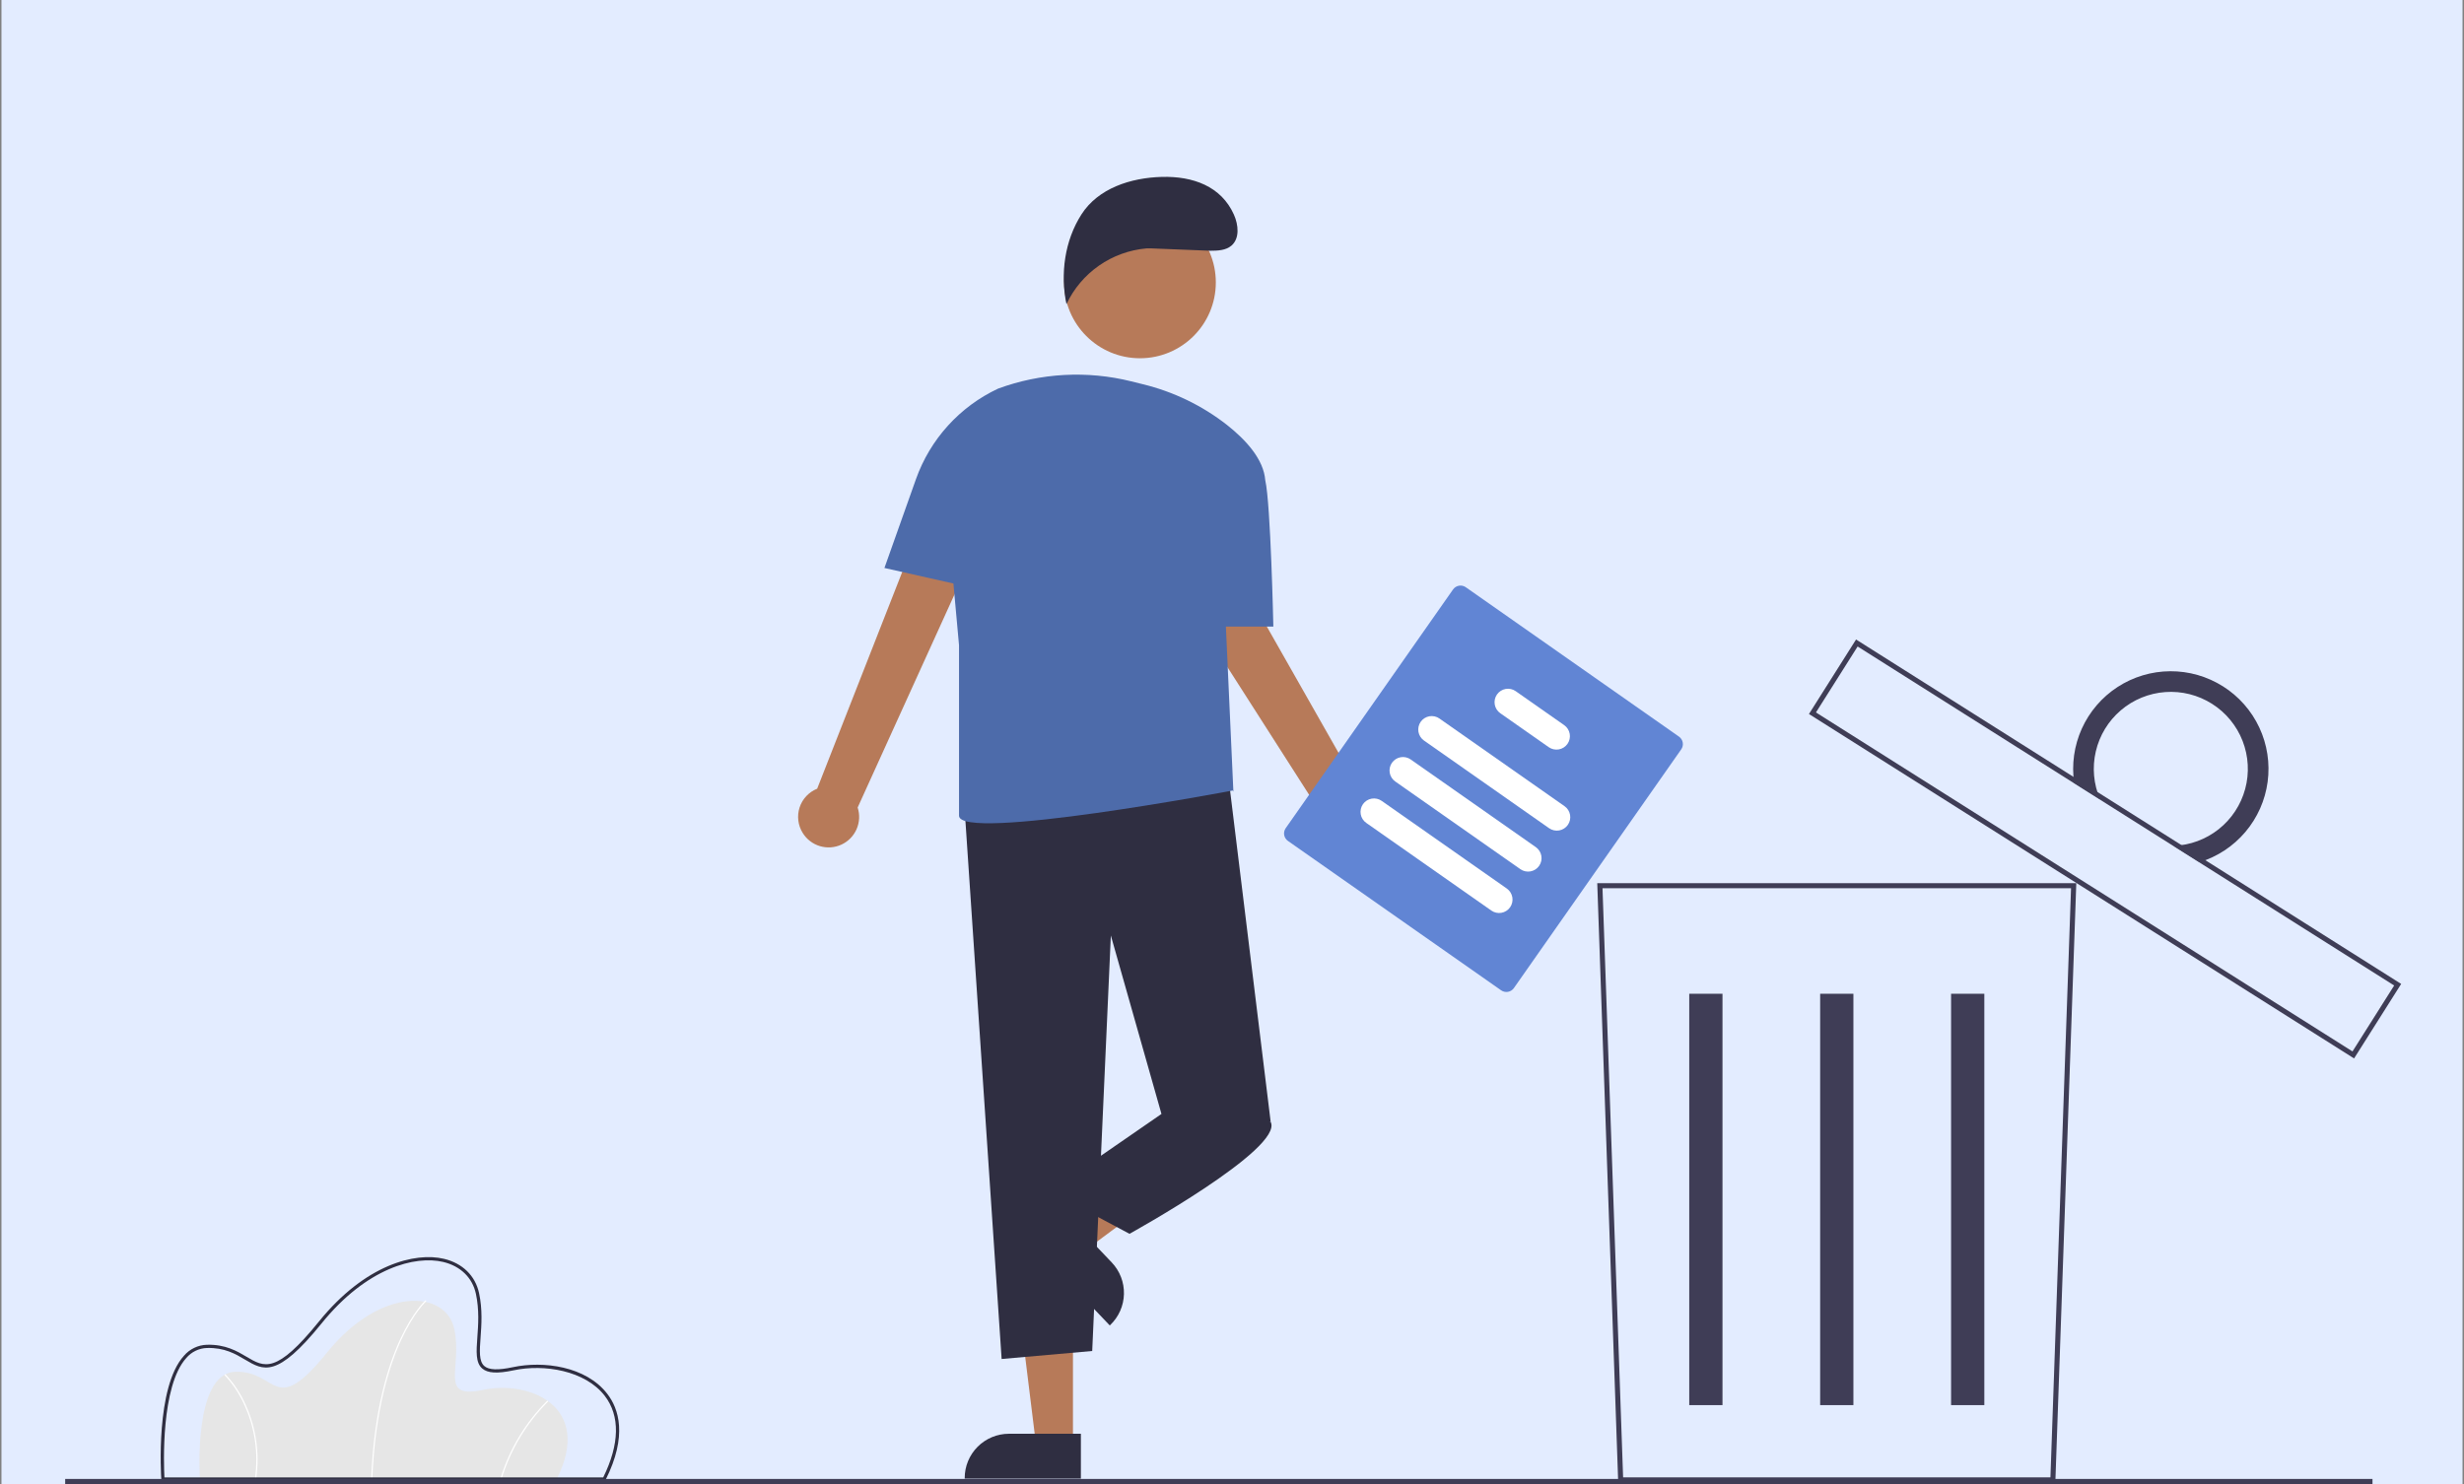 <?xml version="1.0" encoding="UTF-8"?>
<svg xmlns="http://www.w3.org/2000/svg" width="996" height="600" viewBox="0 0 996 600" fill="none">
  <rect x="0" y="0" width="996" height="600" fill="#808080" stroke="none"/>
  <rect x="0.591" width="994.819" height="600" fill="#E3ECFF"></rect>
  <g clip-path="url(#clip0_146_4501)">
    <path d="M225.06 597.988H80.799C80.799 597.988 77.875 555.1 95.176 554.613C112.477 554.125 110.527 573.62 132.216 546.815C153.904 520.01 180.221 521.472 183.632 537.312C187.044 553.152 177.053 565.822 195.329 561.923C213.605 558.024 239.924 568.259 225.06 597.988Z" fill="#E6E6E6"></path>
    <path d="M150.498 597.999L150.011 597.979C151.147 569.743 157.06 551.603 161.821 541.352C166.991 530.226 171.972 525.722 172.022 525.678L172.347 526.042C172.297 526.086 167.374 530.545 162.246 541.597C157.511 551.799 151.63 569.868 150.498 597.999Z" fill="white"></path>
    <path d="M202.706 598.056L202.238 597.92C205.866 585.953 212.406 575.072 221.272 566.253L221.6 566.615C212.799 575.372 206.308 586.175 202.706 598.056Z" fill="white"></path>
    <path d="M103.526 598.021L103.043 597.955C104.616 587.368 102.951 576.553 98.268 566.93C96.349 562.893 93.807 559.183 90.737 555.934L91.075 555.583C94.187 558.87 96.763 562.626 98.71 566.713C103.435 576.425 105.114 587.338 103.526 598.021Z" fill="white"></path>
    <path d="M244.639 598.639H65.241L65.2 598.032C65.098 596.52 62.809 560.86 74.363 548.136C75.509 546.792 76.924 545.703 78.517 544.939C80.11 544.174 81.845 543.752 83.611 543.699C91.142 543.484 95.875 546.306 99.693 548.569C106.888 552.838 111.641 555.658 128.924 534.297C147.646 511.157 167.848 506.178 179.461 508.946C186.964 510.735 192.135 515.791 193.649 522.818C195.085 529.472 194.626 535.723 194.258 540.748C193.865 546.123 193.555 550.368 195.763 552.293C197.61 553.899 201.285 554.044 207.338 552.753C219.651 550.126 236.835 552.373 245.458 563.517C250.098 569.512 253.754 580.408 244.819 598.279L244.639 598.639ZM66.465 597.335H243.831C250.489 583.827 250.697 572.416 244.427 564.315C236.516 554.093 219.917 551.402 207.61 554.028C201.032 555.432 197.114 555.2 194.907 553.277C192.207 550.925 192.539 546.392 192.957 540.657C193.318 535.716 193.767 529.567 192.373 523.096C190.97 516.58 186.153 511.886 179.157 510.218C167.915 507.536 148.273 512.452 129.937 535.12C111.947 557.356 106.526 554.143 99.027 549.69C95.162 547.398 90.774 544.799 83.646 545.001C82.057 545.052 80.495 545.435 79.062 546.126C77.63 546.817 76.357 547.8 75.327 549.012C64.946 560.448 66.212 592.514 66.466 597.335H66.465Z" fill="#2F2E41"></path>
    <path d="M830.811 599.364H654.112L654.078 598.373L645.641 357.07H839.281L830.811 599.364ZM656.094 597.312H828.829L837.157 359.122H647.765L656.094 597.312Z" fill="#3F3D56"></path>
    <path d="M696.268 401.78H682.828V568.098H696.268V401.78Z" fill="#3F3D56"></path>
    <path d="M749.184 401.78H735.744V568.098H749.184V401.78Z" fill="#3F3D56"></path>
    <path d="M802.107 401.78H788.667V568.098H802.107V401.78Z" fill="#3F3D56"></path>
    <path d="M951.567 427.93L950.699 427.382L731.216 288.679L750.255 258.553L751.122 259.101L970.605 397.803L951.567 427.93ZM734.047 288.041L950.928 425.098L967.773 398.442L750.894 261.383L734.047 288.041Z" fill="#3F3D56"></path>
    <path d="M898.576 277.5C892.197 273.462 884.792 271.34 877.242 271.384C869.692 271.428 862.314 273.638 855.982 277.75C849.65 281.862 844.63 287.704 841.519 294.584C838.408 301.463 837.336 309.091 838.43 316.561L848.896 323.175C846.266 317.068 845.66 310.279 847.167 303.803C848.674 297.327 852.215 291.503 857.271 287.185C862.327 282.867 868.633 280.281 875.265 279.805C881.897 279.33 888.507 280.99 894.127 284.544C899.748 288.097 904.083 293.356 906.498 299.551C908.913 305.746 909.282 312.551 907.549 318.971C905.817 325.391 902.075 331.087 896.871 335.226C891.667 339.365 885.275 341.729 878.63 341.973L889.096 348.587C896.313 346.371 902.744 342.131 907.624 336.37C912.505 330.609 915.63 323.569 916.629 316.085C917.628 308.602 916.459 300.988 913.261 294.149C910.062 287.31 904.969 281.531 898.586 277.5H898.576Z" fill="#3F3D56"></path>
    <path d="M959.009 597.947H26.342V599.999H959.009V597.947Z" fill="#3F3D56"></path>
    <path d="M433.713 583.946H418.77L411.657 526.309H433.717L433.713 583.946Z" fill="#B77A59"></path>
    <path d="M389.953 597.82H436.916V579.676H407.846C403.101 579.676 398.549 581.561 395.194 584.917C391.838 588.272 389.953 592.823 389.953 597.569V597.82Z" fill="#2F2E41"></path>
    <path d="M428.461 494.635L438.769 505.454L485.404 470.849L470.192 454.881L428.461 494.635Z" fill="#B77A59"></path>
    <path d="M449.387 510.412L429.329 489.365L416.192 501.885L448.597 535.886L448.779 535.713C450.48 534.091 451.845 532.151 452.796 530.002C453.748 527.853 454.266 525.537 454.323 523.188C454.379 520.839 453.972 518.501 453.126 516.309C452.279 514.117 451.008 512.113 449.387 510.412Z" fill="#2F2E41"></path>
    <path d="M324.453 336.73C323.508 335.208 322.907 333.498 322.694 331.719C322.48 329.94 322.659 328.137 323.218 326.435C323.777 324.733 324.703 323.174 325.929 321.868C327.156 320.562 328.654 319.541 330.317 318.877L388.985 169.355L411.853 183.048L346.681 326.488C347.613 329.357 347.459 332.469 346.249 335.233C345.039 337.997 342.857 340.221 340.117 341.483C337.377 342.746 334.269 342.959 331.382 342.083C328.495 341.207 326.03 339.302 324.453 336.73Z" fill="#B77A59"></path>
    <path d="M547.136 347.446C545.348 347.319 543.61 346.8 542.045 345.928C540.479 345.056 539.124 343.851 538.075 342.398C537.025 340.946 536.307 339.28 535.971 337.52C535.635 335.76 535.689 333.947 536.129 332.21L449.579 196.907L474.092 186.442L551.903 323.441C554.776 324.37 557.208 326.322 558.738 328.926C560.267 331.53 560.787 334.604 560.199 337.566C559.611 340.528 557.956 343.171 555.548 344.993C553.139 346.816 550.146 347.69 547.136 347.451V347.446Z" fill="#B77A59"></path>
    <path d="M389.562 321.758L404.881 549.448L441.492 546.218L449.029 378.234L469.489 450.378L513.637 453.608L496.163 310.989L389.562 321.758Z" fill="#2F2E41"></path>
    <path d="M475.95 439.611L469.486 450.379L424.266 481.605L456.569 498.835C456.569 498.835 519.023 464.377 513.639 453.609L475.95 439.611Z" fill="#2F2E41"></path>
    <path d="M357.505 229.636L370.249 193.725C373.085 185.734 377.477 178.386 383.171 172.104C388.865 165.822 395.749 160.732 403.423 157.128C420.673 150.773 439.433 149.746 457.274 154.18L461.911 155.331C474.278 158.329 485.865 163.925 495.902 171.748C503.755 177.939 510.82 185.778 511.449 194.21C511.453 194.228 511.458 194.246 511.465 194.262C513.64 203.796 514.716 253.328 514.716 253.328H495.529L498.564 320.089L498.319 319.606C498.319 319.606 387.655 340.548 387.655 329.78V260.863L385.386 235.91L357.505 229.636Z" fill="#4D6BAA"></path>
    <path d="M460.794 144.846C477.731 144.846 491.461 131.115 491.461 114.178C491.461 97.241 477.731 83.511 460.794 83.511C443.857 83.511 430.127 97.241 430.127 114.178C430.127 131.115 443.857 144.846 460.794 144.846Z" fill="#B77A59"></path>
    <path d="M465.388 100.425L489.201 101.379C492.197 101.37 495.468 101.264 497.75 99.327C501.187 96.404 500.611 90.888 498.77 86.767C493.64 75.294 482.197 71.184 469.631 71.522C457.065 71.859 443.898 76.118 437.131 86.707C430.365 97.296 428.536 110.667 431.085 122.971C434.031 116.715 438.567 111.34 444.24 107.385C449.913 103.429 456.524 101.031 463.413 100.429L465.388 100.425Z" fill="#2F2E41"></path>
    <path d="M606.796 400.393L520.607 339.988C519.807 339.424 519.262 338.566 519.092 337.602C518.922 336.637 519.142 335.645 519.702 334.842L587.35 238.32C587.914 237.519 588.772 236.975 589.736 236.805C590.7 236.635 591.693 236.855 592.496 237.415L678.684 297.821C679.485 298.384 680.03 299.242 680.199 300.207C680.369 301.171 680.15 302.163 679.589 302.966L611.943 399.486C611.38 400.288 610.522 400.833 609.557 401.003C608.592 401.173 607.599 400.954 606.796 400.393Z" fill="#6185D4"></path>
    <path d="M626.177 334.849L575.603 299.404C575.018 298.994 574.52 298.473 574.137 297.871C573.753 297.268 573.492 296.596 573.368 295.892C573.245 295.189 573.261 294.468 573.416 293.771C573.57 293.074 573.861 292.414 574.271 291.829C574.681 291.244 575.202 290.746 575.805 290.362C576.407 289.979 577.079 289.718 577.783 289.594C578.486 289.47 579.207 289.486 579.904 289.641C580.601 289.796 581.261 290.087 581.846 290.497L632.42 325.942C633.601 326.77 634.405 328.033 634.655 329.453C634.905 330.874 634.58 332.336 633.752 333.517C632.925 334.698 631.662 335.502 630.241 335.752C628.82 336.002 627.359 335.677 626.177 334.849Z" fill="white"></path>
    <path d="M614.571 351.41L563.997 315.965C563.411 315.556 562.912 315.035 562.528 314.432C562.144 313.83 561.883 313.157 561.758 312.453C561.634 311.75 561.65 311.028 561.805 310.331C561.96 309.633 562.251 308.973 562.661 308.388C563.071 307.802 563.592 307.304 564.195 306.92C564.798 306.537 565.471 306.276 566.175 306.152C566.878 306.029 567.6 306.045 568.297 306.201C568.995 306.356 569.655 306.647 570.24 307.058L620.814 342.503C621.993 343.331 622.796 344.594 623.045 346.014C623.294 347.434 622.97 348.895 622.142 350.075C621.315 351.256 620.053 352.06 618.633 352.31C617.213 352.56 615.752 352.237 614.571 351.41Z" fill="white"></path>
    <path d="M602.84 368.15L552.265 332.705C551.681 332.295 551.182 331.774 550.799 331.171C550.415 330.569 550.154 329.897 550.03 329.193C549.907 328.49 549.923 327.769 550.078 327.072C550.233 326.375 550.523 325.715 550.933 325.13C551.343 324.545 551.864 324.046 552.467 323.663C553.069 323.28 553.741 323.018 554.445 322.895C555.148 322.771 555.869 322.787 556.566 322.942C557.264 323.097 557.923 323.388 558.508 323.797L609.082 359.242C610.264 360.07 611.067 361.333 611.317 362.754C611.567 364.175 611.242 365.636 610.415 366.818C609.587 367.999 608.324 368.803 606.903 369.053C605.482 369.302 604.021 368.978 602.84 368.15Z" fill="white"></path>
    <path d="M626.035 302.088L606.446 288.359C605.861 287.949 605.361 287.428 604.977 286.826C604.593 286.223 604.332 285.551 604.208 284.847C604.084 284.143 604.099 283.422 604.254 282.724C604.409 282.027 604.7 281.366 605.11 280.781C605.52 280.196 606.042 279.697 606.644 279.314C607.247 278.93 607.92 278.669 608.624 278.546C609.328 278.422 610.049 278.439 610.747 278.594C611.444 278.75 612.104 279.041 612.689 279.451L632.278 293.18C633.459 294.008 634.263 295.271 634.513 296.692C634.763 298.113 634.438 299.574 633.61 300.756C632.782 301.937 631.519 302.741 630.098 302.991C628.678 303.24 627.216 302.916 626.035 302.088Z" fill="white"></path>
  </g>
  <defs>
    <clipPath id="clip0_146_4501">
      <rect width="944.265" height="528.497" fill="white" transform="translate(26.342 71.502)"></rect>
    </clipPath>
  </defs>
</svg>
